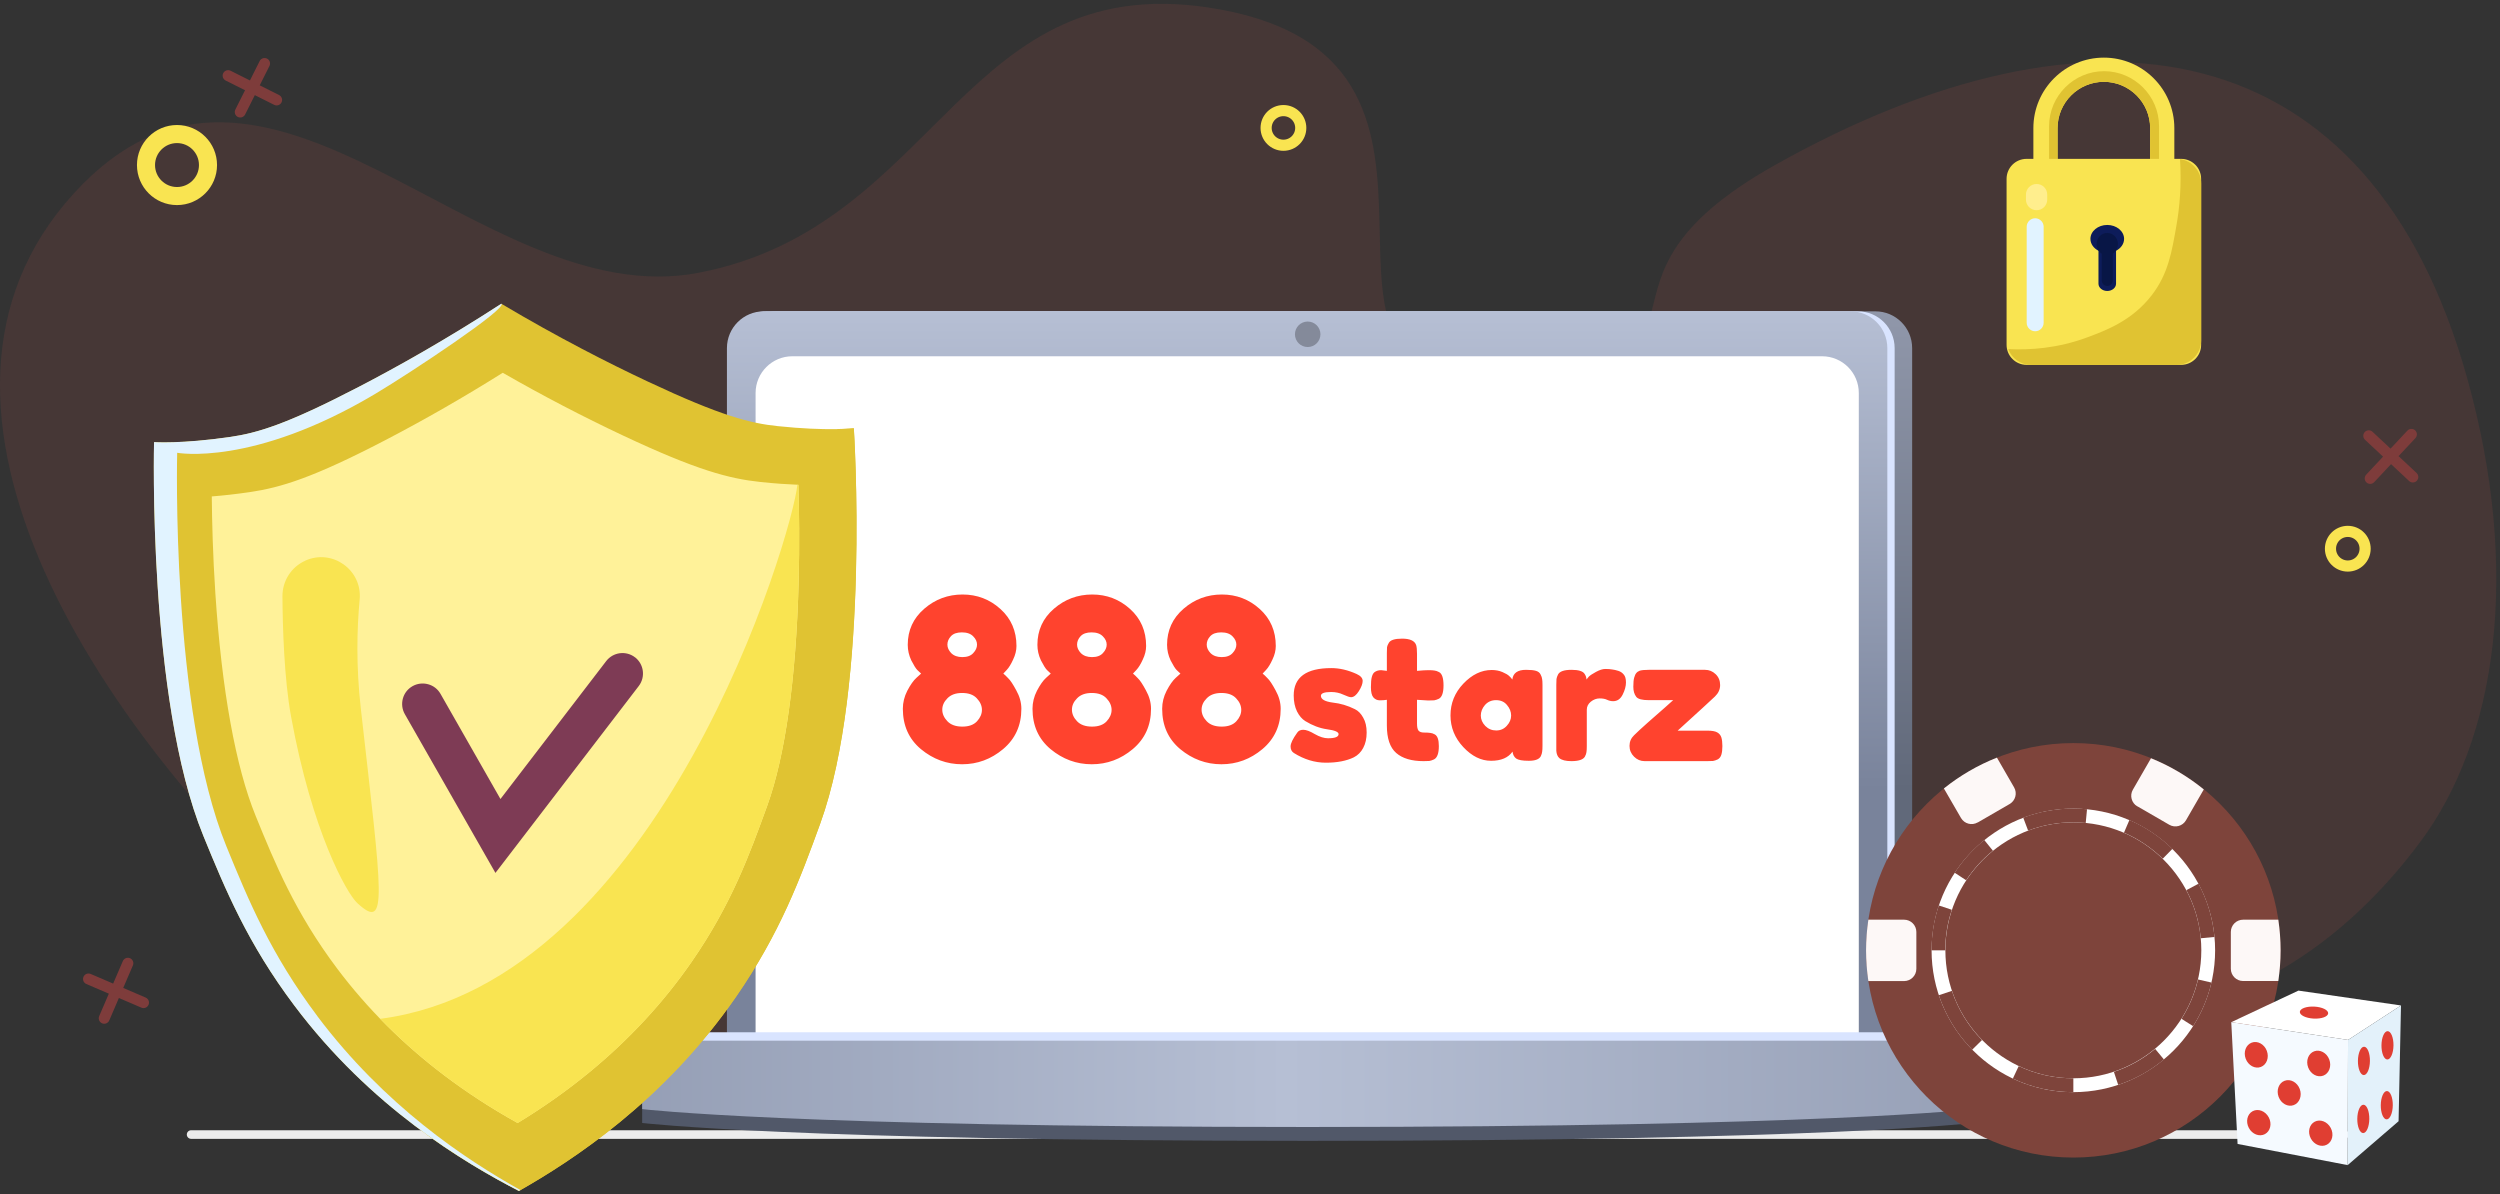 <svg width="404" height="193" viewBox="0 0 404 193" fill="none" xmlns="http://www.w3.org/2000/svg">
<rect x="0" y="0" width="404" height="193" fill="#333333" stroke="none"/>
<path opacity="0.1" d="M197.133 1.522C245.583 10.341 202.033 64.822 243.423 61.312C283.163 57.941 251.993 46.261 286.753 26.721C338.093 -2.138 382.983 4.572 398.753 61.312C407.363 92.302 403.563 119.432 391.043 136.152C348.583 192.812 282.593 153.122 211.793 153.122C150.583 153.122 101.353 193.162 55.043 153.122C16.213 119.552 -19.287 65.421 11.963 31.221C43.213 -2.978 77.283 50.931 112.903 44.081C152.083 36.551 155.463 -6.068 197.133 1.522Z" fill="#F96251"/>
<path d="M30.883 183.342H378.883" stroke="#ECECEC" stroke-width="1.39" stroke-linecap="round"/>
<path d="M303.063 50.312H125.403C122.122 50.312 119.463 52.971 119.463 56.252V169.102C119.463 172.382 122.122 175.042 125.403 175.042H303.063C306.344 175.042 309.003 172.382 309.003 169.102V56.252C309.003 52.971 306.344 50.312 303.063 50.312Z" fill="url(#paint0_linear_2_752)"/>
<path d="M300.233 50.312H123.863C120.582 50.312 117.923 52.971 117.923 56.252V169.102C117.923 172.382 120.582 175.042 123.863 175.042H300.233C303.513 175.042 306.173 172.382 306.173 169.102V56.252C306.173 52.971 303.513 50.312 300.233 50.312Z" fill="#D9E4FF"/>
<path d="M299.053 50.312H123.413C120.132 50.312 117.473 52.971 117.473 56.252V169.162C117.473 172.442 120.132 175.102 123.413 175.102H299.053C302.334 175.102 304.993 172.442 304.993 169.162V56.252C304.993 52.971 302.334 50.312 299.053 50.312Z" fill="url(#paint1_linear_2_752)"/>
<path d="M294.443 57.572H128.043C124.763 57.572 122.103 60.231 122.103 63.511V171.802C122.103 175.082 124.763 177.742 128.043 177.742H294.443C297.724 177.742 300.383 175.082 300.383 171.802V63.511C300.383 60.231 297.724 57.572 294.443 57.572Z" fill="white"/>
<path d="M103.773 175.532C103.773 172.702 106.063 170.412 108.893 170.412H313.743C316.573 170.412 318.863 172.702 318.863 175.532V181.472C318.863 181.472 294.763 184.362 211.323 184.362C127.883 184.362 103.773 181.472 103.773 181.472V175.532Z" fill="#515869"/>
<path d="M103.773 171.932C103.773 169.102 106.063 166.812 108.893 166.812H313.743C316.573 166.812 318.863 169.102 318.863 171.932V177.872C318.863 177.872 294.763 180.762 211.323 180.762C127.883 180.762 103.773 177.872 103.773 177.872V171.932Z" fill="#D9E4FF"/>
<path d="M103.773 173.292C103.773 170.462 106.063 168.172 108.893 168.172H313.743C316.573 168.172 318.863 170.462 318.863 173.292V179.232C318.863 179.232 294.763 182.122 211.323 182.122C127.883 182.122 103.773 179.232 103.773 179.232V173.292Z" fill="url(#paint2_linear_2_752)"/>
<path d="M211.323 56.081C212.461 56.081 213.383 55.159 213.383 54.021C213.383 52.884 212.461 51.961 211.323 51.961C210.185 51.961 209.263 52.884 209.263 54.021C209.263 55.159 210.185 56.081 211.323 56.081Z" fill="#848A9A"/>
<path d="M28.603 31.682C31.37 31.682 33.613 29.439 33.613 26.672C33.613 23.905 31.37 21.662 28.603 21.662C25.836 21.662 23.593 23.905 23.593 26.672C23.593 29.439 25.836 31.682 28.603 31.682Z" stroke="#F9E451" stroke-width="2.92" stroke-linecap="round"/>
<path d="M379.403 91.472C380.949 91.472 382.203 90.218 382.203 88.672C382.203 87.125 380.949 85.872 379.403 85.872C377.856 85.872 376.603 87.125 376.603 88.672C376.603 90.218 377.856 91.472 379.403 91.472Z" stroke="#F9E451" stroke-width="1.8" stroke-linecap="round"/>
<path d="M207.403 23.472C208.949 23.472 210.203 22.218 210.203 20.672C210.203 19.125 208.949 17.872 207.403 17.872C205.857 17.872 204.603 19.125 204.603 20.672C204.603 22.218 205.857 23.472 207.403 23.472Z" stroke="#F9E451" stroke-width="1.8" stroke-linecap="round"/>
<path d="M44.703 16.151L36.863 12.222M42.753 10.261L38.823 18.102" stroke="#7E3C3B" stroke-width="1.77" stroke-linecap="round"/>
<path d="M389.913 77.082L382.793 70.422M389.683 70.192L383.023 77.312" stroke="#7E3C3B" stroke-width="1.77" stroke-linecap="round"/>
<path d="M20.663 155.662L16.843 164.552M14.303 158.202L23.193 162.022" stroke="#7E3C3B" stroke-width="1.77" stroke-linecap="round"/>
<path d="M84.533 96.781C78.753 94.231 61.023 94.061 59.123 94.541C57.993 94.822 55.863 94.492 54.353 95.891C52.873 97.261 52.053 102.631 52.523 103.001C61.193 109.951 70.943 108.381 74.793 107.681C85.713 105.701 89.583 104.081 91.443 102.961C92.913 102.081 86.433 97.612 84.543 96.781H84.533Z" fill="#081646"/>
<path d="M34.943 68.412C34.963 68.422 34.963 68.412 34.943 68.412Z" fill="#9EBDF9"/>
<path d="M83.863 192.462C92.463 187.582 107.273 177.982 118.953 161.072C126.073 150.772 129.323 141.982 132.563 133.062C140.703 110.622 137.983 69.212 137.983 69.212C137.983 69.212 133.643 69.702 125.683 68.862C121.283 68.402 116.583 67.262 104.583 61.612C98.373 58.692 90.283 54.592 81.023 49.092C71.983 54.952 64.063 59.372 57.973 62.532C46.203 68.652 41.553 69.982 37.183 70.622C29.263 71.772 24.903 71.451 24.903 71.451C24.903 71.451 23.833 112.942 32.853 135.042C36.443 143.832 40.043 152.482 47.563 162.492C59.903 178.922 75.083 187.932 83.863 192.462Z" fill="#E0C332"/>
<path d="M137.983 69.202C137.983 69.202 137.083 69.302 135.353 69.332C135.593 72.902 135.623 76.292 135.503 79.482C133.583 132.122 89.923 168.732 69.063 183.422C74.723 187.502 79.923 190.422 83.853 192.452C92.453 187.572 107.263 177.972 118.943 161.062C126.063 150.762 129.313 141.972 132.553 133.052C140.693 110.612 137.973 69.202 137.973 69.202H137.983Z" fill="#E0C332"/>
<path d="M83.653 181.481C79.373 179.101 75.463 176.561 71.753 173.751C65.093 168.711 59.293 162.921 54.493 156.531C47.703 147.491 44.453 139.551 41.323 131.871C38.083 123.941 35.833 111.501 34.803 95.901C34.393 89.742 34.263 84.192 34.223 80.222C35.943 80.091 37.983 79.871 40.323 79.531C45.413 78.791 50.623 77.181 62.183 71.171C68.603 67.832 74.993 64.162 81.243 60.242C87.643 63.911 94.173 67.322 100.723 70.401C112.523 75.951 117.793 77.352 122.903 77.891C125.253 78.141 127.303 78.271 129.023 78.341C129.143 82.311 129.223 87.862 129.063 94.031C128.653 109.661 126.893 122.181 123.973 130.231C121.143 138.031 118.223 146.091 111.793 155.391C107.253 161.961 101.683 167.981 95.233 173.281C91.643 176.231 87.823 178.931 83.653 181.471V181.481Z" fill="#FFF299"/>
<path d="M128.853 78.332C128.123 86.192 106.793 158.742 61.443 164.642C64.603 167.892 68.043 170.942 71.753 173.752C75.463 176.562 79.373 179.102 83.653 181.482C87.833 178.942 91.643 176.242 95.233 173.292C101.683 167.992 107.253 161.972 111.793 155.402C118.223 146.092 121.143 138.032 123.973 130.242C126.893 122.192 128.653 109.672 129.063 94.041C129.223 87.871 129.143 82.322 129.023 78.352C128.963 78.352 128.903 78.352 128.843 78.352L128.853 78.332Z" fill="#F9E451"/>
<path d="M51.293 164.212C43.773 154.202 40.173 145.552 36.583 136.762C27.563 114.672 28.633 73.171 28.633 73.171C28.633 73.171 40.803 75.462 60.633 63.651C66.443 60.191 82.153 49.752 81.013 49.081C71.973 54.941 64.053 59.361 57.963 62.522C46.193 68.641 41.543 69.972 37.173 70.612C29.253 71.761 24.893 71.442 24.893 71.442C24.893 71.442 23.823 112.932 32.843 135.032C36.433 143.822 40.033 152.472 47.553 162.482C59.893 178.912 75.073 187.922 83.853 192.452C83.933 192.402 84.013 192.362 84.103 192.312C75.143 187.332 62.123 178.632 51.283 164.212H51.293Z" fill="#E1F3FF"/>
<path d="M49.303 90.621C47.063 91.641 45.633 93.882 45.643 96.352C45.673 101.261 45.913 109.641 47.033 115.781C50.433 134.441 56.033 144.371 57.743 145.941C62.753 150.561 61.773 145.101 58.303 114.451C57.533 107.641 57.673 101.631 58.123 96.891C58.573 92.102 53.683 88.612 49.303 90.612V90.621Z" fill="#F9E451"/>
<path d="M102.613 106.221C101.913 105.681 101.043 105.451 100.163 105.561C99.283 105.681 98.503 106.131 97.963 106.831L80.873 129.121L80.823 129.031L71.183 112.121C70.743 111.351 70.033 110.801 69.173 110.571C68.323 110.341 67.423 110.451 66.653 110.891C65.883 111.331 65.333 112.041 65.103 112.891C64.873 113.741 64.983 114.641 65.423 115.411L80.063 141.061L103.223 110.861C104.333 109.411 104.063 107.331 102.613 106.211V106.221Z" fill="#7E3B55"/>
<path d="M339.983 42.852C333.703 42.852 328.593 37.742 328.593 31.462V20.701C328.593 14.421 333.703 9.312 339.983 9.312C346.263 9.312 351.373 14.421 351.373 20.701V31.462C351.373 37.742 346.263 42.852 339.983 42.852ZM339.983 13.222C335.863 13.222 332.503 16.581 332.503 20.701V31.462C332.503 35.581 335.863 38.941 339.983 38.941C344.103 38.941 347.463 35.581 347.463 31.462V20.701C347.463 16.581 344.103 13.222 339.983 13.222Z" fill="#F9E451"/>
<path d="M340.023 11.502C335.133 11.502 331.133 15.502 331.133 20.392V26.252C331.133 27.991 331.633 29.611 332.503 30.982V20.701C332.503 16.581 335.863 13.222 339.983 13.222C344.103 13.222 347.463 16.581 347.463 20.701V31.091C348.373 29.701 348.903 28.032 348.903 26.252V20.392C348.903 15.502 344.903 11.502 340.013 11.502H340.023Z" fill="#E0C332"/>
<path d="M352.473 25.672H327.493C325.709 25.672 324.263 27.118 324.263 28.902V55.732C324.263 57.516 325.709 58.962 327.493 58.962H352.473C354.257 58.962 355.703 57.516 355.703 55.732V28.902C355.703 27.118 354.257 25.672 352.473 25.672Z" fill="#F9E451"/>
<path d="M343.253 38.602C343.253 37.362 342.033 36.352 340.533 36.352C339.033 36.352 337.813 37.362 337.813 38.602C337.813 39.412 338.333 40.122 339.113 40.522V45.852C339.113 46.492 339.753 47.022 340.533 47.022C341.313 47.022 341.953 46.492 341.953 45.852V40.522C342.733 40.122 343.253 39.412 343.253 38.602Z" fill="#0D1C5A"/>
<path d="M342.263 39.452C342.263 38.452 341.493 37.642 340.533 37.642C339.573 37.642 338.803 38.452 338.803 39.452C338.803 40.102 339.133 40.682 339.633 40.992V45.282C339.633 45.802 340.043 46.222 340.533 46.222C341.023 46.222 341.433 45.802 341.433 45.282V40.992C341.933 40.672 342.263 40.102 342.263 39.452Z" fill="#081646"/>
<path d="M352.293 25.711C352.563 30.001 352.203 33.591 351.743 36.251C350.963 40.781 350.373 44.251 347.743 47.681C344.563 51.821 340.353 53.381 337.293 54.521C332.503 56.301 328.013 56.591 324.523 56.411C325.093 57.911 326.533 58.971 328.233 58.971H351.743C353.933 58.971 355.713 57.191 355.713 55.001V29.641C355.713 27.641 354.233 25.981 352.303 25.711H352.293Z" fill="#E0C332"/>
<path d="M329.113 33.971C328.163 33.971 327.393 33.201 327.393 32.251V31.451C327.393 30.501 328.163 29.731 329.113 29.731C330.063 29.731 330.833 30.501 330.833 31.451V32.251C330.833 33.201 330.063 33.971 329.113 33.971Z" fill="#FFEE8D"/>
<path d="M328.883 53.532C328.133 53.532 327.513 52.911 327.513 52.161V36.642C327.513 35.892 328.133 35.272 328.883 35.272C329.633 35.272 330.253 35.892 330.253 36.642V52.161C330.253 52.911 329.633 53.532 328.883 53.532Z" fill="#E1F3FF"/>
<path d="M335.053 187.062C353.549 187.062 368.543 172.068 368.543 153.572C368.543 135.076 353.549 120.082 335.053 120.082C316.557 120.082 301.563 135.076 301.563 153.572C301.563 172.068 316.557 187.062 335.053 187.062Z" fill="#7E443B"/>
<path d="M348.853 137.392C350.343 140.302 351.183 143.592 351.183 147.092C351.183 158.842 341.663 168.362 329.913 168.362C324.643 168.362 319.823 166.442 316.103 163.272C319.633 170.142 326.783 174.842 335.043 174.842C346.793 174.842 356.313 165.322 356.313 153.572C356.313 147.092 353.413 141.292 348.853 137.392Z" fill="#7E443B"/>
<path d="M319.083 168.182L315.423 162.052L332.113 132.442L338.613 132.522L319.083 168.182Z" fill="#7E443B"/>
<path d="M335.053 176.492C322.423 176.492 312.143 166.212 312.143 153.582C312.143 140.952 322.423 130.672 335.053 130.672C347.683 130.672 357.963 140.952 357.963 153.582C357.963 166.212 347.683 176.492 335.053 176.492ZM335.053 132.892C323.643 132.892 314.373 142.172 314.373 153.572C314.373 164.972 323.653 174.252 335.053 174.252C346.453 174.252 355.733 164.972 355.733 153.572C355.733 142.172 346.453 132.892 335.053 132.892Z" fill="white"/>
<path d="M317.733 142.252L315.873 141.032C317.183 139.032 318.793 137.252 320.653 135.742L322.053 137.472C320.373 138.832 318.913 140.442 317.733 142.252Z" fill="#7E443B"/>
<path d="M314.363 153.572H312.133C312.133 151.092 312.523 148.652 313.303 146.322L315.413 147.022C314.713 149.122 314.353 151.332 314.353 153.572H314.363Z" fill="#7E443B"/>
<path d="M318.703 169.632C316.263 167.152 314.403 164.112 313.313 160.832L315.423 160.122C316.413 163.082 318.093 165.832 320.293 168.072L318.703 169.632Z" fill="#7E443B"/>
<path d="M335.053 176.492C331.633 176.492 328.343 175.752 325.273 174.302L326.223 172.282C328.993 173.592 331.963 174.252 335.053 174.252V176.482V176.492Z" fill="#7E443B"/>
<path d="M342.303 175.322L341.603 173.212C344.043 172.402 346.283 171.152 348.273 169.502L349.693 171.212C347.493 173.042 345.013 174.422 342.303 175.322Z" fill="#7E443B"/>
<path d="M354.413 165.832L352.533 164.642C353.773 162.682 354.673 160.542 355.203 158.282L357.373 158.782C356.793 161.282 355.793 163.652 354.413 165.832Z" fill="#7E443B"/>
<path d="M355.643 151.622C355.383 148.892 354.603 146.272 353.313 143.852L355.283 142.802C356.713 145.482 357.583 148.382 357.863 151.412L355.643 151.622Z" fill="#7E443B"/>
<path d="M349.503 138.772C347.673 136.992 345.563 135.572 343.233 134.562L344.113 132.512C346.703 133.622 349.033 135.192 351.063 137.172L349.503 138.762V138.772Z" fill="#7E443B"/>
<path d="M327.743 134.222L326.953 132.132C329.533 131.152 332.263 130.662 335.043 130.662C335.783 130.662 336.533 130.702 337.263 130.772L337.053 132.992C336.393 132.932 335.713 132.892 335.043 132.892C332.523 132.892 330.073 133.342 327.733 134.222H327.743Z" fill="#7E443B"/>
<path d="M345.403 130.301L350.553 133.281C351.503 133.831 352.713 133.501 353.253 132.561L356.133 127.572C353.573 125.492 350.703 123.781 347.603 122.531L344.673 127.611C344.123 128.561 344.453 129.771 345.393 130.311L345.403 130.301Z" fill="#FDF8F7"/>
<path d="M319.603 132.912L324.753 129.932C325.703 129.382 326.023 128.172 325.473 127.232L322.703 122.432C319.593 123.662 316.713 125.352 314.133 127.412L316.893 132.182C317.443 133.132 318.653 133.452 319.593 132.902L319.603 132.912Z" fill="#FDF8F7"/>
<path d="M368.173 148.622H362.483C361.393 148.622 360.503 149.512 360.503 150.602V156.552C360.503 157.642 361.393 158.532 362.483 158.532H368.173C368.413 156.912 368.543 155.262 368.543 153.572C368.543 151.882 368.413 150.232 368.173 148.612V148.622Z" fill="#FDF8F7"/>
<path d="M309.683 156.552V150.602C309.683 149.512 308.793 148.622 307.703 148.622H301.923C301.683 150.242 301.553 151.892 301.553 153.582C301.553 155.272 301.683 156.922 301.923 158.542H307.703C308.793 158.542 309.683 157.652 309.683 156.562V156.552Z" fill="#FDF8F7"/>
<path d="M379.382 188.282L361.594 184.862L360.573 165.182L379.442 168.052L379.382 188.282Z" fill="#F5FAFF"/>
<path d="M379.442 168.052L360.573 165.182L371.424 160.082L388 162.482L379.442 168.052Z" fill="white"/>
<path d="M387.61 181.191L379.382 188.281L379.441 168.051L388 162.481L387.61 181.191Z" fill="#E3F1FA"/>
<path d="M365.352 172.421C366.294 172.068 366.726 170.901 366.318 169.815C365.909 168.73 364.814 168.136 363.873 168.49C362.931 168.843 362.499 170.01 362.907 171.096C363.316 172.181 364.41 172.775 365.352 172.421Z" fill="#E03E32"/>
<path d="M375.444 173.825C376.385 173.471 376.818 172.304 376.409 171.218C376.001 170.133 374.906 169.539 373.964 169.893C373.023 170.247 372.59 171.414 372.999 172.499C373.407 173.585 374.502 174.178 375.444 173.825Z" fill="#E03E32"/>
<path d="M370.671 178.584C371.613 178.231 372.046 177.064 371.637 175.978C371.229 174.893 370.134 174.299 369.192 174.653C368.25 175.006 367.818 176.173 368.226 177.259C368.635 178.345 369.73 178.938 370.671 178.584Z" fill="#E03E32"/>
<path d="M366.011 183.273C366.899 182.8 367.176 181.588 366.63 180.564C366.084 179.54 364.922 179.094 364.034 179.566C363.146 180.039 362.869 181.252 363.415 182.276C363.96 183.299 365.123 183.746 366.011 183.273Z" fill="#E03E32"/>
<path d="M376.025 184.978C376.913 184.506 377.19 183.293 376.644 182.269C376.098 181.246 374.936 180.799 374.048 181.272C373.16 181.744 372.883 182.957 373.429 183.981C373.975 185.005 375.137 185.451 376.025 184.978Z" fill="#E03E32"/>
<path d="M376.232 163.753C376.259 163.218 375.257 162.732 373.992 162.667C372.728 162.602 371.681 162.983 371.653 163.518C371.626 164.053 372.628 164.54 373.893 164.605C375.157 164.67 376.204 164.288 376.232 163.753Z" fill="#E03E32"/>
<path d="M382.982 171.452C382.996 170.188 382.572 169.158 382.036 169.152C381.5 169.146 381.054 170.166 381.04 171.431C381.026 172.696 381.449 173.726 381.986 173.732C382.522 173.738 382.968 172.717 382.982 171.452Z" fill="#E03E32"/>
<path d="M382.88 180.826C382.894 179.561 382.47 178.531 381.934 178.525C381.398 178.519 380.952 179.54 380.938 180.804C380.924 182.069 381.348 183.099 381.884 183.105C382.42 183.111 382.866 182.09 382.88 180.826Z" fill="#E03E32"/>
<path d="M386.675 178.611C386.689 177.347 386.266 176.317 385.73 176.311C385.193 176.305 384.747 177.325 384.733 178.59C384.72 179.855 385.143 180.885 385.679 180.891C386.215 180.896 386.661 179.876 386.675 178.611Z" fill="#E03E32"/>
<path d="M386.787 168.935C386.801 167.671 386.378 166.641 385.841 166.635C385.305 166.629 384.859 167.649 384.845 168.914C384.831 170.179 385.255 171.208 385.791 171.214C386.327 171.22 386.773 170.2 386.787 168.935Z" fill="#E03E32"/>
<path d="M165.052 114.54C165.052 117.228 164.068 119.4 162.1 121.056C160.156 122.688 157.948 123.504 155.476 123.504C153.004 123.504 150.784 122.688 148.816 121.056C146.872 119.424 145.9 117.252 145.9 114.54C145.9 113.532 146.14 112.56 146.62 111.624C147.124 110.664 147.616 109.968 148.096 109.536L148.852 108.852C148.684 108.708 148.48 108.516 148.24 108.276C148 108.036 147.676 107.52 147.268 106.728C146.884 105.912 146.692 105.072 146.692 104.208C146.692 101.856 147.58 99.912 149.356 98.376C151.132 96.84 153.196 96.072 155.548 96.072C157.9 96.072 159.94 96.852 161.668 98.412C163.396 99.972 164.26 101.964 164.26 104.388C164.26 105.108 164.08 105.84 163.72 106.584C163.384 107.328 163.036 107.892 162.676 108.276L162.136 108.852C162.352 109.02 162.616 109.272 162.928 109.608C163.264 109.92 163.696 110.568 164.224 111.552C164.776 112.536 165.052 113.532 165.052 114.54ZM157.888 104.172C157.888 103.692 157.684 103.248 157.276 102.84C156.868 102.408 156.256 102.192 155.44 102.192C154.648 102.192 154.06 102.396 153.676 102.804C153.292 103.212 153.1 103.668 153.1 104.172C153.1 104.652 153.304 105.108 153.712 105.54C154.144 105.972 154.744 106.188 155.512 106.188C156.304 106.188 156.892 105.972 157.276 105.54C157.684 105.108 157.888 104.652 157.888 104.172ZM153.1 116.556C153.652 117.132 154.456 117.42 155.512 117.42C156.568 117.42 157.36 117.132 157.888 116.556C158.416 115.98 158.68 115.368 158.68 114.72C158.68 114.048 158.404 113.424 157.852 112.848C157.324 112.272 156.532 111.984 155.476 111.984C154.444 111.984 153.652 112.272 153.1 112.848C152.548 113.4 152.272 114.012 152.272 114.684C152.272 115.356 152.548 115.98 153.1 116.556ZM186.005 114.54C186.005 117.228 185.021 119.4 183.053 121.056C181.109 122.688 178.901 123.504 176.429 123.504C173.957 123.504 171.737 122.688 169.769 121.056C167.825 119.424 166.853 117.252 166.853 114.54C166.853 113.532 167.093 112.56 167.573 111.624C168.077 110.664 168.569 109.968 169.049 109.536L169.805 108.852C169.637 108.708 169.433 108.516 169.193 108.276C168.953 108.036 168.629 107.52 168.221 106.728C167.837 105.912 167.645 105.072 167.645 104.208C167.645 101.856 168.533 99.912 170.309 98.376C172.085 96.84 174.149 96.072 176.501 96.072C178.853 96.072 180.893 96.852 182.621 98.412C184.349 99.972 185.213 101.964 185.213 104.388C185.213 105.108 185.033 105.84 184.673 106.584C184.337 107.328 183.989 107.892 183.629 108.276L183.089 108.852C183.305 109.02 183.569 109.272 183.881 109.608C184.217 109.92 184.649 110.568 185.177 111.552C185.729 112.536 186.005 113.532 186.005 114.54ZM178.841 104.172C178.841 103.692 178.637 103.248 178.229 102.84C177.821 102.408 177.209 102.192 176.393 102.192C175.601 102.192 175.013 102.396 174.629 102.804C174.245 103.212 174.053 103.668 174.053 104.172C174.053 104.652 174.257 105.108 174.665 105.54C175.097 105.972 175.697 106.188 176.465 106.188C177.257 106.188 177.845 105.972 178.229 105.54C178.637 105.108 178.841 104.652 178.841 104.172ZM174.053 116.556C174.605 117.132 175.409 117.42 176.465 117.42C177.521 117.42 178.313 117.132 178.841 116.556C179.369 115.98 179.633 115.368 179.633 114.72C179.633 114.048 179.357 113.424 178.805 112.848C178.277 112.272 177.485 111.984 176.429 111.984C175.397 111.984 174.605 112.272 174.053 112.848C173.501 113.4 173.225 114.012 173.225 114.684C173.225 115.356 173.501 115.98 174.053 116.556ZM206.958 114.54C206.958 117.228 205.974 119.4 204.006 121.056C202.062 122.688 199.854 123.504 197.382 123.504C194.91 123.504 192.69 122.688 190.722 121.056C188.778 119.424 187.806 117.252 187.806 114.54C187.806 113.532 188.046 112.56 188.526 111.624C189.03 110.664 189.522 109.968 190.002 109.536L190.758 108.852C190.59 108.708 190.386 108.516 190.146 108.276C189.906 108.036 189.582 107.52 189.174 106.728C188.79 105.912 188.598 105.072 188.598 104.208C188.598 101.856 189.486 99.912 191.262 98.376C193.038 96.84 195.102 96.072 197.454 96.072C199.806 96.072 201.846 96.852 203.574 98.412C205.302 99.972 206.166 101.964 206.166 104.388C206.166 105.108 205.986 105.84 205.626 106.584C205.29 107.328 204.942 107.892 204.582 108.276L204.042 108.852C204.258 109.02 204.522 109.272 204.834 109.608C205.17 109.92 205.602 110.568 206.13 111.552C206.682 112.536 206.958 113.532 206.958 114.54ZM199.794 104.172C199.794 103.692 199.59 103.248 199.182 102.84C198.774 102.408 198.162 102.192 197.346 102.192C196.554 102.192 195.966 102.396 195.582 102.804C195.198 103.212 195.006 103.668 195.006 104.172C195.006 104.652 195.21 105.108 195.618 105.54C196.05 105.972 196.65 106.188 197.418 106.188C198.21 106.188 198.798 105.972 199.182 105.54C199.59 105.108 199.794 104.652 199.794 104.172ZM195.006 116.556C195.558 117.132 196.362 117.42 197.418 117.42C198.474 117.42 199.266 117.132 199.794 116.556C200.322 115.98 200.586 115.368 200.586 114.72C200.586 114.048 200.31 113.424 199.758 112.848C199.23 112.272 198.438 111.984 197.382 111.984C196.35 111.984 195.558 112.272 195.006 112.848C194.454 113.4 194.178 114.012 194.178 114.684C194.178 115.356 194.454 115.98 195.006 116.556ZM209.091 121.684C208.737 121.46 208.559 121.105 208.559 120.62C208.559 120.135 208.914 119.397 209.623 118.408C209.829 118.091 210.155 117.932 210.603 117.932C211.07 117.932 211.695 118.165 212.479 118.632C213.263 119.08 213.973 119.304 214.607 119.304C215.746 119.304 216.315 119.08 216.315 118.632C216.315 118.277 215.69 118.016 214.439 117.848C213.263 117.68 212.097 117.241 210.939 116.532C210.398 116.196 209.95 115.673 209.595 114.964C209.241 114.236 209.063 113.377 209.063 112.388C209.063 109.439 211.089 107.964 215.139 107.964C216.465 107.964 217.827 108.281 219.227 108.916C219.881 109.215 220.207 109.588 220.207 110.036C220.207 110.484 220.002 111.035 219.591 111.688C219.181 112.341 218.761 112.668 218.331 112.668C218.107 112.668 217.687 112.528 217.071 112.248C216.474 111.968 215.821 111.828 215.111 111.828C214.01 111.828 213.459 112.033 213.459 112.444C213.459 113.004 214.094 113.368 215.363 113.536C216.595 113.667 217.79 114.021 218.947 114.6C219.489 114.861 219.937 115.319 220.291 115.972C220.665 116.607 220.851 117.409 220.851 118.38C220.851 119.351 220.665 120.181 220.291 120.872C219.937 121.544 219.433 122.048 218.779 122.384C217.585 122.963 216.082 123.252 214.271 123.252C212.479 123.252 210.753 122.729 209.091 121.684ZM230.809 113.2L228.989 113.088V116.952C228.989 117.456 229.064 117.82 229.213 118.044C229.381 118.268 229.68 118.38 230.109 118.38C230.557 118.38 230.893 118.399 231.117 118.436C231.36 118.455 231.612 118.539 231.873 118.688C232.302 118.931 232.517 119.556 232.517 120.564C232.517 121.74 232.256 122.459 231.733 122.72C231.453 122.851 231.201 122.935 230.977 122.972C230.772 122.991 230.464 123 230.053 123C228.112 123 226.637 122.561 225.629 121.684C224.621 120.807 224.117 119.323 224.117 117.232V113.088C223.762 113.144 223.38 113.172 222.969 113.172C222.558 113.172 222.213 113.013 221.933 112.696C221.672 112.379 221.541 111.837 221.541 111.072C221.541 110.307 221.588 109.756 221.681 109.42C221.774 109.065 221.905 108.813 222.073 108.664C222.372 108.421 222.745 108.3 223.193 108.3L224.117 108.412V105.528C224.117 105.099 224.126 104.781 224.145 104.576C224.182 104.371 224.276 104.147 224.425 103.904C224.668 103.437 225.386 103.204 226.581 103.204C227.85 103.204 228.606 103.549 228.849 104.24C228.942 104.539 228.989 105.015 228.989 105.668V108.412C229.81 108.337 230.426 108.3 230.837 108.3C231.266 108.3 231.584 108.319 231.789 108.356C232.013 108.375 232.265 108.459 232.545 108.608C233.03 108.851 233.273 109.569 233.273 110.764C233.273 111.94 233.021 112.659 232.517 112.92C232.237 113.051 231.985 113.135 231.761 113.172C231.556 113.191 231.238 113.2 230.809 113.2ZM244.395 109.812C244.507 108.767 245.245 108.244 246.607 108.244C247.335 108.244 247.877 108.3 248.231 108.412C248.586 108.524 248.829 108.72 248.959 109C249.109 109.28 249.193 109.532 249.211 109.756C249.249 109.961 249.267 110.279 249.267 110.708V120.508C249.267 120.937 249.249 121.264 249.211 121.488C249.193 121.693 249.118 121.936 248.987 122.216C248.726 122.701 248.082 122.944 247.055 122.944C246.047 122.944 245.366 122.823 245.011 122.58C244.675 122.319 244.479 121.945 244.423 121.46C243.733 122.449 242.575 122.944 240.951 122.944C239.346 122.944 237.853 122.207 236.471 120.732C235.09 119.257 234.399 117.549 234.399 115.608C234.399 113.648 235.09 111.94 236.471 110.484C237.871 109.009 239.402 108.272 241.063 108.272C241.698 108.272 242.277 108.384 242.799 108.608C243.322 108.832 243.686 109.047 243.891 109.252C244.097 109.439 244.265 109.625 244.395 109.812ZM239.299 115.636C239.299 116.252 239.542 116.812 240.027 117.316C240.513 117.801 241.101 118.044 241.791 118.044C242.482 118.044 243.051 117.792 243.499 117.288C243.966 116.784 244.199 116.233 244.199 115.636C244.199 115.02 243.975 114.451 243.527 113.928C243.098 113.405 242.51 113.144 241.763 113.144C241.035 113.144 240.438 113.405 239.971 113.928C239.523 114.451 239.299 115.02 239.299 115.636ZM261.523 108.412C261.878 108.524 262.167 108.72 262.391 109C262.634 109.261 262.755 109.691 262.755 110.288C262.755 110.885 262.578 111.539 262.223 112.248C261.868 112.957 261.355 113.312 260.683 113.312C260.347 113.312 260.02 113.237 259.703 113.088C259.404 112.939 259.003 112.864 258.499 112.864C257.995 112.864 257.519 113.041 257.071 113.396C256.642 113.751 256.427 114.18 256.427 114.684V120.564C256.427 120.993 256.408 121.32 256.371 121.544C256.352 121.749 256.268 121.992 256.119 122.272C255.839 122.757 255.111 123 253.935 123C253.039 123 252.395 122.841 252.003 122.524C251.704 122.263 251.536 121.861 251.499 121.32C251.499 121.133 251.499 120.863 251.499 120.508V110.68C251.499 110.251 251.508 109.933 251.527 109.728C251.564 109.504 251.648 109.261 251.779 109C252.04 108.496 252.768 108.244 253.963 108.244C255.083 108.244 255.783 108.459 256.063 108.888C256.268 109.187 256.371 109.495 256.371 109.812C256.464 109.681 256.595 109.523 256.763 109.336C256.95 109.149 257.332 108.897 257.911 108.58C258.49 108.263 258.994 108.104 259.423 108.104C259.871 108.104 260.244 108.132 260.543 108.188C260.842 108.225 261.168 108.3 261.523 108.412ZM271.113 118.072H275.901C276.648 118.072 277.18 118.165 277.497 118.352C277.833 118.539 278.057 118.809 278.169 119.164C278.281 119.519 278.337 119.985 278.337 120.564C278.337 121.143 278.281 121.609 278.169 121.964C278.057 122.319 277.861 122.571 277.581 122.72C277.301 122.851 277.049 122.935 276.825 122.972C276.62 122.991 276.302 123 275.873 123H265.765C265.112 123 264.542 122.757 264.057 122.272C263.572 121.787 263.329 121.208 263.329 120.536C263.329 119.864 263.572 119.295 264.057 118.828C264.542 118.343 265.289 117.652 266.297 116.756C267.305 115.86 268.22 115.057 269.041 114.348C269.862 113.62 270.31 113.219 270.385 113.144H266.437C265.373 113.144 264.701 112.967 264.421 112.612C264.104 112.201 263.945 111.66 263.945 110.988C263.945 110.316 263.992 109.821 264.085 109.504C264.178 109.168 264.29 108.925 264.421 108.776C264.552 108.608 264.738 108.477 264.981 108.384C265.298 108.291 265.784 108.244 266.437 108.244H275.537C276.19 108.244 276.76 108.477 277.245 108.944C277.73 109.411 277.973 109.999 277.973 110.708C277.973 111.399 277.693 112.015 277.133 112.556C276.573 113.097 274.566 114.936 271.113 118.072Z" fill="#FF432E"/>
<defs>
<linearGradient id="paint0_linear_2_752" x1="214.233" y1="50.312" x2="214.233" y2="175.042" gradientUnits="userSpaceOnUse">
<stop stop-color="#9097AA"/>
<stop offset="0.62" stop-color="#61697A"/>
</linearGradient>
<linearGradient id="paint1_linear_2_752" x1="211.243" y1="50.312" x2="211.243" y2="175.112" gradientUnits="userSpaceOnUse">
<stop stop-color="#B6BFD4"/>
<stop offset="0.62" stop-color="#79839B"/>
</linearGradient>
<linearGradient id="paint2_linear_2_752" x1="12.483" y1="175.152" x2="427.943" y2="175.152" gradientUnits="userSpaceOnUse">
<stop stop-color="#79839B"/>
<stop offset="0.47" stop-color="#B6BFD4"/>
<stop offset="1" stop-color="#79839B"/>
</linearGradient>
</defs>
</svg>
